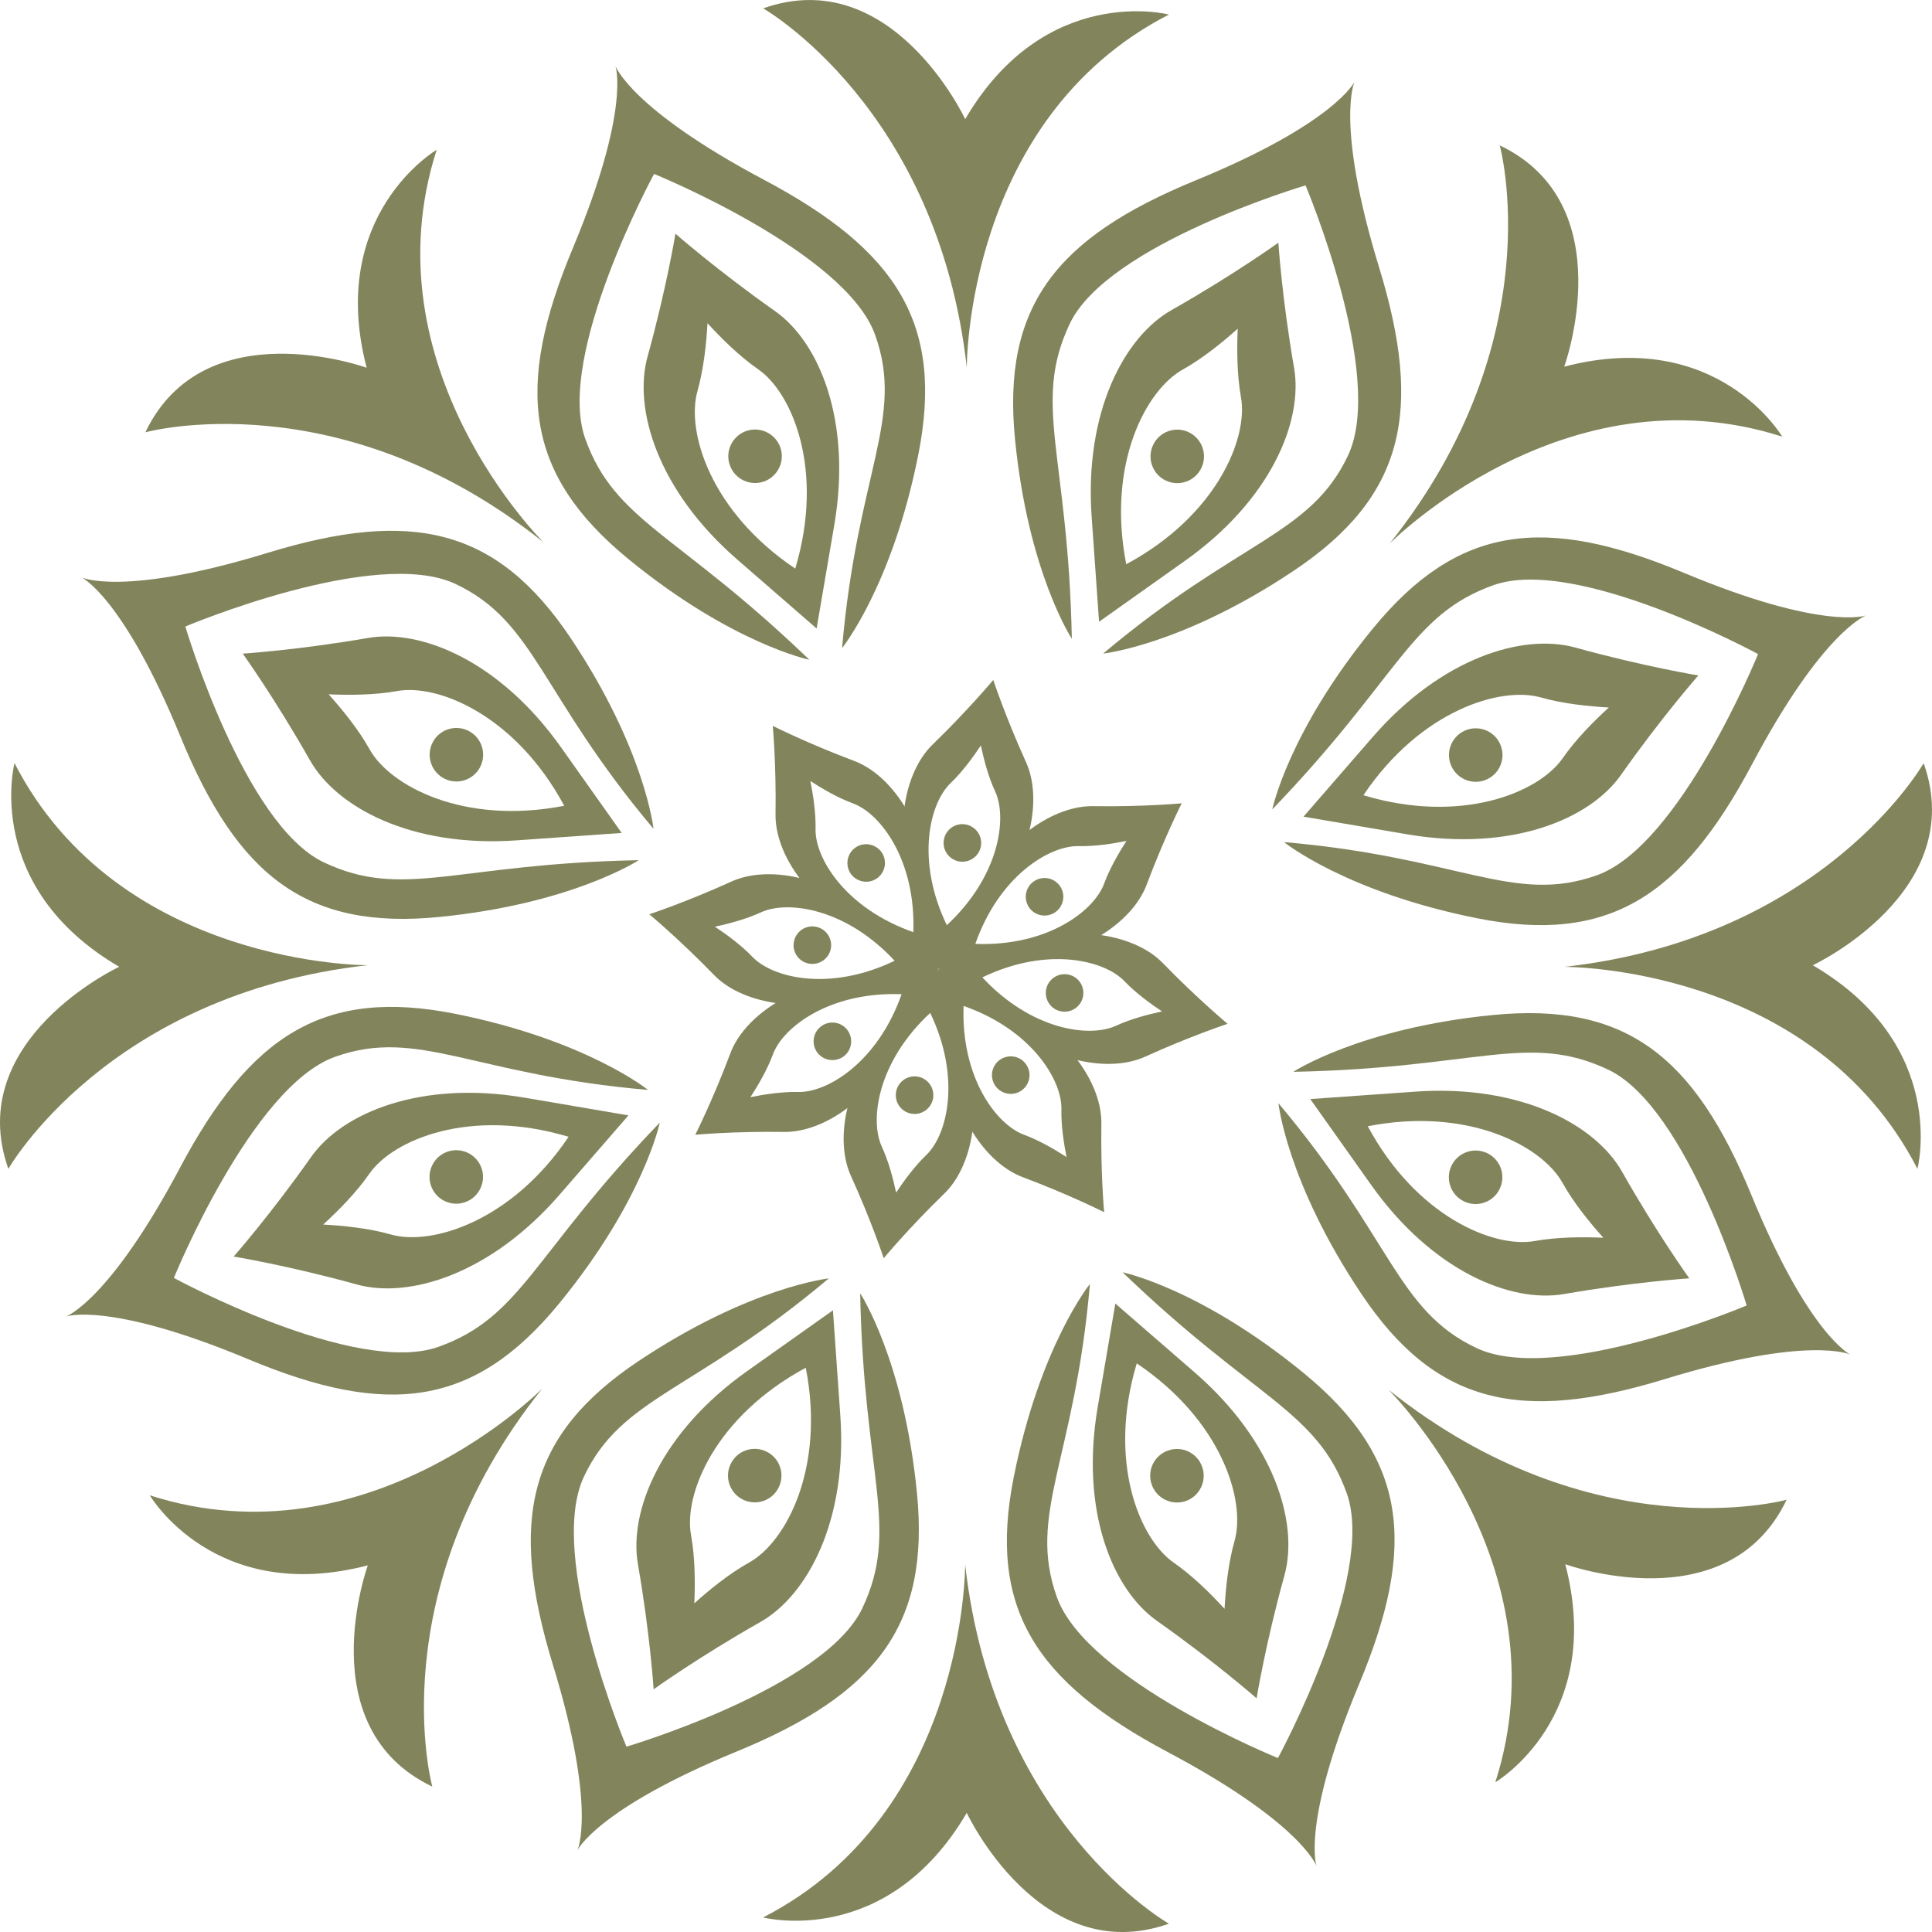<?xml version="1.0" encoding="UTF-8"?> <!-- Creator: CorelDRAW 2020 (64-Bit) --> <svg xmlns="http://www.w3.org/2000/svg" xmlns:xlink="http://www.w3.org/1999/xlink" xmlns:xodm="http://www.corel.com/coreldraw/odm/2003" xml:space="preserve" width="540px" height="540px" style="shape-rendering:geometricPrecision; text-rendering:geometricPrecision; image-rendering:optimizeQuality; fill-rule:evenodd; clip-rule:evenodd" viewBox="0 0 348.99 348.99"> <defs> <style type="text/css"> <![CDATA[ .fil0 {fill:#82855C} ]]> </style> </defs> <g id="Слой_x0020_1">  <g id="_1966857613232"> <path class="fil0" d="M103.47 44.84c10.5,-25.12 7.7,-32.92 7.7,-32.92 0,0 2.8,7.8 26.84,20.56 24.05,12.77 32.58,26.06 27.85,49.75 -4.73,23.68 -13.75,34.84 -13.75,34.84 2.74,-31.79 11.36,-41.53 5.97,-56.57 -5.37,-15.04 -39.93,-29.08 -39.93,-29.08 0,0 -17.81,32.77 -12.44,47.81 5.38,15.04 16.62,16.96 40.49,39.95 0,0 -14.04,-2.91 -32.72,-18.22 -18.67,-15.32 -20.51,-31 -10.01,-56.12z"></path> <path class="fil0" d="M125.99 70.64c1.13,-4 1.62,-8.67 1.81,-12.25 2.42,2.64 5.74,5.96 9.16,8.32 6.21,4.31 12.01,18.3 6.69,36 -15.35,-10.31 -19.73,-24.8 -17.66,-32.07zm7.17 30.42c14.35,12.47 14.35,12.47 14.35,12.47 0,0 0,0 3.2,-18.74 3.19,-18.74 -2.69,-32.95 -10.71,-38.59 -10.47,-7.38 -17.99,-13.99 -17.99,-13.99 0,0 -1.62,9.88 -5.04,22.22 -2.61,9.45 1.84,24.17 16.19,36.63z"></path> <path class="fil0" d="M140.95 80.79c-0.91,-2.51 -3.68,-3.82 -6.19,-2.92 -2.51,0.9 -3.82,3.66 -2.92,6.18 0.9,2.51 3.66,3.82 6.18,2.92 2.5,-0.9 3.82,-3.67 2.93,-6.18z"></path> <path class="fil0" d="M194.84 152.84c2.92,0.07 6.18,-0.44 8.64,-0.94 -1.36,2.11 -3.02,4.96 -4.03,7.7 -1.83,4.98 -10.3,11.39 -23.27,10.9 4.29,-12.24 13.36,-17.78 18.66,-17.66zm-19.39 10.25c-5.93,11.96 -5.93,11.96 -5.93,11.96 0,0 0,0 13.29,-1.15 13.29,-1.14 21.9,-7.66 24.32,-14.1 3.16,-8.42 6.33,-14.69 6.33,-14.69 0,0 -7,0.65 -15.99,0.51 -6.88,-0.11 -16.1,5.52 -22.02,17.47z"></path> <path class="fil0" d="M190.6 164.79c1.54,-1.05 1.94,-3.16 0.89,-4.71 -1.07,-1.55 -3.17,-1.95 -4.72,-0.89 -1.55,1.05 -1.94,3.16 -0.9,4.71 1.06,1.55 3.18,1.95 4.73,0.89z"></path> <path class="fil0" d="M191.73 200.37c-0.07,2.91 0.43,6.17 0.93,8.64 -2.11,-1.37 -4.96,-3.03 -7.69,-4.04 -4.98,-1.82 -11.39,-10.3 -10.91,-23.26 12.25,4.29 17.79,13.36 17.67,18.66zm-10.25 -19.4c-11.96,-5.92 -11.96,-5.92 -11.96,-5.92 0,0 0,0 1.15,13.29 1.14,13.29 7.66,21.9 14.1,24.31 8.42,3.16 14.68,6.32 14.68,6.32 0,0 -0.64,-6.99 -0.5,-15.98 0.1,-6.88 -5.52,-16.09 -17.47,-22.02z"></path> <path class="fil0" d="M179.78 196.12c1.05,1.54 3.16,1.94 4.71,0.89 1.54,-1.06 1.95,-3.17 0.89,-4.71 -1.05,-1.55 -3.16,-1.95 -4.71,-0.9 -1.56,1.06 -1.95,3.17 -0.89,4.72z"></path> <path class="fil0" d="M144.2 197.25c-2.92,-0.07 -6.18,0.44 -8.65,0.94 1.38,-2.11 3.04,-4.96 4.05,-7.69 1.82,-4.99 10.3,-11.4 23.26,-10.91 -4.3,12.24 -13.36,17.78 -18.66,17.66zm19.4 -10.25c5.92,-11.95 5.92,-11.95 5.92,-11.95 0,0 0,0 -13.29,1.14 -13.3,1.15 -21.9,7.66 -24.31,14.1 -3.16,8.42 -6.33,14.69 -6.33,14.69 0,0 7,-0.65 15.99,-0.51 6.88,0.11 16.09,-5.52 22.02,-17.47z"></path> <path class="fil0" d="M148.45 185.3c-1.55,1.05 -1.95,3.17 -0.9,4.71 1.06,1.55 3.18,1.95 4.73,0.9 1.54,-1.06 1.94,-3.17 0.88,-4.72 -1.05,-1.55 -3.16,-1.95 -4.71,-0.89z"></path> <path class="fil0" d="M147.32 149.72c0.06,-2.91 -0.44,-6.17 -0.94,-8.64 2.11,1.37 4.96,3.04 7.69,4.04 4.99,1.82 11.39,10.3 10.91,23.26 -12.24,-4.29 -17.79,-13.35 -17.66,-18.66zm10.25 19.4c11.95,5.93 11.95,5.93 11.95,5.93 0,0 0,0 -1.14,-13.3 -1.15,-13.29 -7.66,-21.9 -14.11,-24.31 -8.41,-3.16 -14.68,-6.32 -14.68,-6.32 0,0 0.64,6.99 0.5,15.98 -0.1,6.88 5.53,16.09 17.48,22.02z"></path> <path class="fil0" d="M159.27 153.98c-1.06,-1.55 -3.17,-1.95 -4.72,-0.9 -1.54,1.06 -1.94,3.17 -0.89,4.72 1.06,1.54 3.17,1.94 4.71,0.89 1.55,-1.06 1.95,-3.17 0.9,-4.71z"></path> <path class="fil0" d="M203.13 177.25c2.01,2.11 4.67,4.05 6.77,5.45 -2.46,0.52 -5.65,1.36 -8.29,2.58 -4.82,2.23 -15.34,0.77 -24.16,-8.73 11.68,-5.63 22.01,-3.14 25.68,0.7zm-20.96 -6.47c-12.65,4.27 -12.65,4.27 -12.65,4.27 0,0 0,0 10.21,8.58 10.2,8.59 20.9,10.08 27.16,7.23 8.19,-3.72 14.86,-5.92 14.86,-5.92 0,0 -5.4,-4.49 -11.67,-10.94 -4.78,-4.94 -15.28,-7.48 -27.91,-3.22z"></path> <path class="fil0" d="M191.67 182.69c1.84,0.35 3.62,-0.86 3.97,-2.7 0.35,-1.84 -0.87,-3.61 -2.7,-3.96 -1.84,-0.35 -3.62,0.86 -3.97,2.7 -0.35,1.84 0.86,3.62 2.7,3.96z"></path> <path class="fil0" d="M167.31 208.65c-2.11,2.02 -4.05,4.68 -5.44,6.78 -0.52,-2.47 -1.36,-5.65 -2.58,-8.3 -2.23,-4.81 -0.78,-15.34 8.74,-24.16 5.61,11.69 3.12,22.02 -0.72,25.68zm6.47 -20.96c-4.26,-12.64 -4.26,-12.64 -4.26,-12.64 0,0 0,0 -8.59,10.2 -8.58,10.21 -10.07,20.9 -7.22,27.17 3.72,8.18 5.92,14.86 5.92,14.86 0,0 4.49,-5.41 10.94,-11.67 4.94,-4.79 7.47,-15.28 3.21,-27.92z"></path> <path class="fil0" d="M161.87 197.2c-0.34,1.84 0.86,3.61 2.71,3.96 1.83,0.35 3.61,-0.86 3.96,-2.7 0.35,-1.84 -0.87,-3.62 -2.7,-3.97 -1.84,-0.35 -3.62,0.86 -3.97,2.71z"></path> <path class="fil0" d="M135.91 172.84c-2.01,-2.11 -4.67,-4.05 -6.77,-5.44 2.46,-0.53 5.65,-1.37 8.3,-2.59 4.81,-2.23 15.34,-0.77 24.16,8.74 -11.69,5.62 -22.02,3.13 -25.69,-0.71zm20.97 6.47c12.64,-4.26 12.64,-4.26 12.64,-4.26 0,0 0,0 -10.21,-8.59 -10.21,-8.59 -20.9,-10.07 -27.16,-7.23 -8.19,3.72 -14.86,5.92 -14.86,5.92 0,0 5.4,4.49 11.67,10.95 4.78,4.94 15.28,7.47 27.92,3.21z"></path> <path class="fil0" d="M147.37 167.4c-1.84,-0.35 -3.61,0.86 -3.96,2.7 -0.36,1.84 0.85,3.61 2.7,3.96 1.84,0.35 3.61,-0.86 3.97,-2.7 0.34,-1.84 -0.87,-3.61 -2.71,-3.96z"></path> <path class="fil0" d="M171.73 141.44c2.1,-2.01 4.05,-4.68 5.45,-6.78 0.52,2.47 1.35,5.66 2.58,8.3 2.23,4.81 0.77,15.34 -8.73,24.16 -5.63,-11.69 -3.14,-22.02 0.7,-25.68zm-6.47 20.96c4.26,12.65 4.26,12.65 4.26,12.65 0,0 0,0 8.59,-10.21 8.59,-10.21 10.06,-20.9 7.23,-27.16 -3.72,-8.19 -5.92,-14.86 -5.92,-14.86 0,0 -4.49,5.4 -10.95,11.66 -4.93,4.79 -7.48,15.28 -3.21,27.92z"></path> <path class="fil0" d="M177.18 152.9c0.34,-1.85 -0.87,-3.62 -2.72,-3.97 -1.83,-0.35 -3.6,0.86 -3.95,2.7 -0.36,1.84 0.86,3.62 2.69,3.97 1.85,0.35 3.62,-0.86 3.98,-2.7z"></path> <path class="fil0" d="M215.96 32.59c25.18,-10.33 28.72,-17.83 28.72,-17.83 0,0 -3.54,7.5 4.43,33.52 7.98,26.03 4.61,41.46 -15.48,54.86 -20.08,13.41 -34.36,14.92 -34.36,14.92 24.42,-20.55 37.4,-21.33 44.23,-35.78 6.84,-14.44 -7.67,-48.79 -7.67,-48.79 0,0 -35.77,10.56 -42.6,25.01 -6.84,14.44 -0.25,23.74 0.38,56.88 0,0 -7.89,-11.99 -10.26,-36.02 -2.37,-24.04 7.42,-36.43 32.61,-46.77z"></path> <path class="fil0" d="M213.64 66.76c3.62,-2.02 7.27,-4.99 9.94,-7.39 -0.17,3.59 -0.15,8.28 0.58,12.37 1.36,7.44 -4.44,21.43 -20.72,30.18 -3.55,-18.14 3.59,-31.49 10.2,-35.16zm-16.45 26.58c1.34,18.97 1.34,18.97 1.34,18.97 0,0 0,0 15.51,-11 15.51,-10.99 21.38,-25.2 19.72,-34.85 -2.2,-12.63 -2.84,-22.62 -2.84,-22.62 0,0 -8.13,5.84 -19.28,12.16 -8.53,4.82 -15.78,18.38 -14.45,37.34z"></path> <path class="fil0" d="M217.02 84.51c1.15,-2.41 0.11,-5.29 -2.3,-6.44 -2.41,-1.14 -5.29,-0.11 -6.43,2.31 -1.14,2.41 -0.11,5.29 2.3,6.43 2.41,1.14 5.3,0.11 6.43,-2.3z"></path> <path class="fil0" d="M304.16 103.47c25.11,10.5 32.91,7.71 32.91,7.71 0,0 -7.8,2.79 -20.56,26.83 -12.77,24.05 -26.06,32.58 -49.75,27.85 -23.68,-4.73 -34.83,-13.75 -34.83,-13.75 31.79,2.73 41.52,11.36 56.56,5.98 15.04,-5.38 29.08,-39.94 29.08,-39.94 0,0 -32.77,-17.82 -47.82,-12.44 -15.03,5.38 -16.95,16.62 -39.93,40.5 0,0 2.89,-14.05 18.21,-32.72 15.33,-18.68 31.01,-20.52 56.13,-10.02z"></path> <path class="fil0" d="M278.35 125.99c4,1.14 8.67,1.61 12.26,1.81 -2.65,2.42 -5.97,5.75 -8.33,9.16 -4.31,6.21 -18.3,12.01 -36,6.69 10.32,-15.34 24.8,-19.73 32.07,-17.66zm-30.42 7.17c-12.47,14.36 -12.47,14.36 -12.47,14.36 0,0 0,0 18.74,3.19 18.74,3.19 32.95,-2.7 38.59,-10.71 7.38,-10.47 13.99,-17.99 13.99,-17.99 0,0 -9.87,-1.62 -22.23,-5.04 -9.44,-2.61 -24.16,1.84 -36.62,16.19z"></path> <path class="fil0" d="M268.2 140.94c2.51,-0.9 3.83,-3.66 2.92,-6.18 -0.89,-2.51 -3.67,-3.82 -6.18,-2.92 -2.51,0.9 -3.82,3.66 -2.92,6.18 0.9,2.51 3.67,3.82 6.18,2.92z"></path> <path class="fil0" d="M316.4 215.95c10.34,25.19 17.83,28.73 17.83,28.73 0,0 -7.49,-3.54 -33.52,4.44 -26.03,7.97 -41.46,4.6 -54.86,-15.49 -13.41,-20.09 -14.92,-34.35 -14.92,-34.35 20.55,24.41 21.33,37.39 35.77,44.22 14.45,6.84 48.81,-7.68 48.81,-7.68 0,0 -10.57,-35.76 -25.01,-42.6 -14.45,-6.83 -23.75,-0.24 -56.88,0.39 0,0 11.98,-7.88 36.02,-10.26 24.03,-2.37 36.42,7.42 46.76,32.6z"></path> <path class="fil0" d="M282.23 213.64c2.02,3.63 4.99,7.27 7.39,9.94 -3.59,-0.16 -8.28,-0.15 -12.37,0.59 -7.43,1.35 -21.43,-4.45 -30.18,-20.73 18.14,-3.55 31.49,3.59 35.16,10.2zm-26.59 -16.45c-18.96,1.34 -18.96,1.34 -18.96,1.34 0,0 0,0 11,15.51 10.99,15.51 25.2,21.39 34.85,19.71 12.63,-2.19 22.62,-2.83 22.62,-2.83 0,0 -5.84,-8.12 -12.15,-19.27 -4.83,-8.53 -18.39,-15.79 -37.36,-14.46z"></path> <path class="fil0" d="M264.48 217.03c2.41,1.14 5.3,0.11 6.43,-2.3 1.16,-2.42 0.12,-5.3 -2.29,-6.44 -2.41,-1.14 -5.3,-0.11 -6.44,2.3 -1.14,2.42 -0.11,5.3 2.3,6.44z"></path> <path class="fil0" d="M245.53 304.15c-10.51,25.12 -7.72,32.92 -7.72,32.92 0,0 -2.79,-7.8 -26.83,-20.56 -24.05,-12.77 -32.58,-26.06 -27.85,-49.74 4.73,-23.69 13.75,-34.84 13.75,-34.84 -2.73,31.79 -11.36,41.52 -5.97,56.56 5.37,15.05 39.93,29.08 39.93,29.08 0,0 17.81,-32.76 12.44,-47.81 -5.39,-15.04 -16.63,-16.96 -40.5,-39.94 0,0 14.05,2.9 32.72,18.21 18.69,15.32 20.51,31 10.03,56.12z"></path> <path class="fil0" d="M223 278.36c-1.14,3.99 -1.61,8.66 -1.8,12.25 -2.43,-2.65 -5.76,-5.97 -9.17,-8.33 -6.21,-4.31 -12.01,-18.3 -6.69,-36 15.35,10.32 19.74,24.81 17.66,32.08zm-7.17 -30.43c-14.36,-12.46 -14.36,-12.46 -14.36,-12.46 0,0 0,0 -3.19,18.73 -3.19,18.74 2.7,32.95 10.71,38.59 10.47,7.38 18,13.99 18,13.99 0,0 1.6,-9.87 5.03,-22.22 2.61,-9.45 -1.84,-24.17 -16.19,-36.63z"></path> <path class="fil0" d="M208.05 268.2c0.9,2.52 3.67,3.82 6.18,2.93 2.51,-0.9 3.82,-3.67 2.92,-6.18 -0.89,-2.52 -3.66,-3.83 -6.17,-2.93 -2.53,0.9 -3.83,3.67 -2.93,6.18z"></path> <path class="fil0" d="M133.04 316.4c-25.18,10.34 -28.74,17.83 -28.74,17.83 0,0 3.56,-7.49 -4.43,-33.52 -7.97,-26.03 -4.6,-41.46 15.49,-54.86 20.09,-13.41 34.35,-14.92 34.35,-14.92 -24.41,20.55 -37.39,21.34 -44.22,35.78 -6.83,14.44 7.67,48.8 7.67,48.8 0,0 35.77,-10.57 42.61,-25.01 6.83,-14.44 0.24,-23.75 -0.39,-56.89 0,0 7.88,11.99 10.25,36.03 2.39,24.03 -7.41,36.42 -32.59,46.76z"></path> <path class="fil0" d="M135.35 282.23c-3.63,2.02 -7.27,4.99 -9.93,7.39 0.16,-3.59 0.15,-8.28 -0.6,-12.37 -1.34,-7.44 4.45,-21.43 20.73,-30.18 3.55,18.14 -3.59,31.49 -10.2,35.16zm16.44 -26.58c-1.33,-18.96 -1.33,-18.96 -1.33,-18.96 0,0 0,0 -15.51,10.99 -15.51,10.99 -21.39,25.2 -19.72,34.86 2.2,12.62 2.84,22.61 2.84,22.61 0,0 8.13,-5.84 19.27,-12.15 8.54,-4.83 15.79,-18.39 14.45,-37.35z"></path> <path class="fil0" d="M131.97 264.48c-1.15,2.42 -0.11,5.3 2.3,6.44 2.41,1.14 5.29,0.11 6.42,-2.3 1.15,-2.42 0.13,-5.3 -2.3,-6.44 -2.41,-1.14 -5.29,-0.11 -6.42,2.3z"></path> <path class="fil0" d="M44.84 245.52c-25.12,-10.49 -32.92,-7.71 -32.92,-7.71 0,0 7.8,-2.78 20.57,-26.83 12.76,-24.05 26.05,-32.57 49.74,-27.85 23.68,4.73 34.83,13.75 34.83,13.75 -31.79,-2.73 -41.51,-11.35 -56.56,-5.97 -15.05,5.37 -29.09,39.93 -29.09,39.93 0,0 32.78,17.82 47.81,12.44 15.05,-5.38 16.98,-16.62 39.96,-40.5 0,0 -2.9,14.05 -18.22,32.73 -15.32,18.67 -31,20.51 -56.12,10.01z"></path> <path class="fil0" d="M70.63 223c-3.98,-1.14 -8.66,-1.61 -12.25,-1.8 2.65,-2.43 5.97,-5.75 8.33,-9.17 4.31,-6.21 18.3,-12.01 36,-6.68 -10.31,15.33 -24.8,19.72 -32.08,17.65zm30.43 -7.17c12.46,-14.35 12.46,-14.35 12.46,-14.35 0,0 0,0 -18.74,-3.2 -18.73,-3.19 -32.94,2.7 -38.58,10.71 -7.38,10.48 -13.99,17.99 -13.99,17.99 0,0 9.87,1.62 22.23,5.04 9.44,2.62 24.15,-1.84 36.62,-16.19z"></path> <path class="fil0" d="M80.79 208.05c-2.51,0.9 -3.82,3.67 -2.92,6.18 0.9,2.51 3.66,3.82 6.17,2.92 2.51,-0.9 3.83,-3.66 2.93,-6.18 -0.9,-2.51 -3.67,-3.82 -6.18,-2.92z"></path> <path class="fil0" d="M32.59 133.04c-10.34,-25.19 -17.83,-28.73 -17.83,-28.73 0,0 7.49,3.54 33.53,-4.43 26.02,-7.98 41.45,-4.61 54.86,15.48 13.4,20.09 14.9,34.36 14.9,34.36 -20.54,-24.42 -21.32,-37.4 -35.76,-44.23 -14.45,-6.83 -48.81,7.68 -48.81,7.68 0,0 10.58,35.77 25.01,42.6 14.44,6.83 23.76,0.24 56.89,-0.39 0,0 -11.99,7.88 -36.03,10.26 -24.03,2.37 -36.42,-7.42 -46.76,-32.6z"></path> <path class="fil0" d="M66.76 135.35c-2.02,-3.62 -4.99,-7.26 -7.4,-9.93 3.59,0.16 8.29,0.15 12.38,-0.59 7.43,-1.35 21.42,4.44 30.18,20.72 -18.14,3.55 -31.49,-3.59 -35.16,-10.2zm26.57 16.45c18.97,-1.34 18.97,-1.34 18.97,-1.34 0,0 0,0 -10.99,-15.51 -10.99,-15.5 -25.2,-21.38 -34.85,-19.71 -12.63,2.19 -22.61,2.83 -22.61,2.83 0,0 5.83,8.13 12.15,19.28 4.82,8.52 18.38,15.78 37.33,14.45z"></path> <path class="fil0" d="M84.51 131.96c-2.42,-1.14 -5.3,-0.11 -6.43,2.3 -1.15,2.42 -0.11,5.3 2.3,6.44 2.41,1.14 5.29,0.11 6.43,-2.3 1.14,-2.41 0.11,-5.3 -2.3,-6.44z"></path> <path class="fil0" d="M174.64 66.41c0,0 -0.29,-44.89 36.51,-63.78 0,0 -22.31,-5.82 -36.8,18.89 0,0 -13.22,-28.25 -36.5,-20.01 0,0 31.53,17.88 36.79,64.9z"></path> <path class="fil0" d="M251.03 98.18c0,0 31.53,-31.95 70.91,-19.3 0,0 -11.66,-19.88 -39.38,-12.65 0,0 10.65,-29.33 -11.65,-39.97 0,0 9.64,34.95 -19.88,71.92z"></path> <path class="fil0" d="M282.58 174.65c0,0 44.88,-0.29 63.78,36.49 0,0 5.82,-22.3 -18.9,-36.78 0,0 28.27,-13.22 20.02,-36.51 0,0 -17.88,31.54 -64.9,36.8z"></path> <path class="fil0" d="M250.81 251.03c0,0 31.94,31.53 19.3,70.91 0,0 19.88,-11.66 12.64,-39.38 0,0 29.33,10.65 39.98,-11.65 0,0 -34.94,9.64 -71.92,-19.88z"></path> <path class="fil0" d="M174.34 282.58c0,0 0.29,44.89 -36.49,63.78 0,0 22.3,5.82 36.78,-18.89 0,0 13.21,28.26 36.52,20.02 0,0 -31.54,-17.89 -36.81,-64.91z"></path> <path class="fil0" d="M97.95 250.82c0,0 -31.51,31.94 -70.89,19.29 0,0 11.64,19.89 39.38,12.65 0,0 -10.65,29.33 11.65,39.97 0,0 -9.66,-34.95 19.86,-71.91z"></path> <path class="fil0" d="M66.42 174.35c0,0 -44.89,0.29 -63.8,-36.5 0,0 -5.81,22.3 18.91,36.79 0,0 -28.27,13.21 -20.02,36.5 0,0 17.89,-31.53 64.91,-36.79z"></path> <path class="fil0" d="M98.18 97.96c0,0 -31.95,-31.53 -19.3,-70.9 0,0 -19.88,11.65 -12.65,39.37 0,0 -29.33,-10.64 -39.97,11.66 0,0 34.95,-9.65 71.92,19.87z"></path> </g> </g> </svg> 